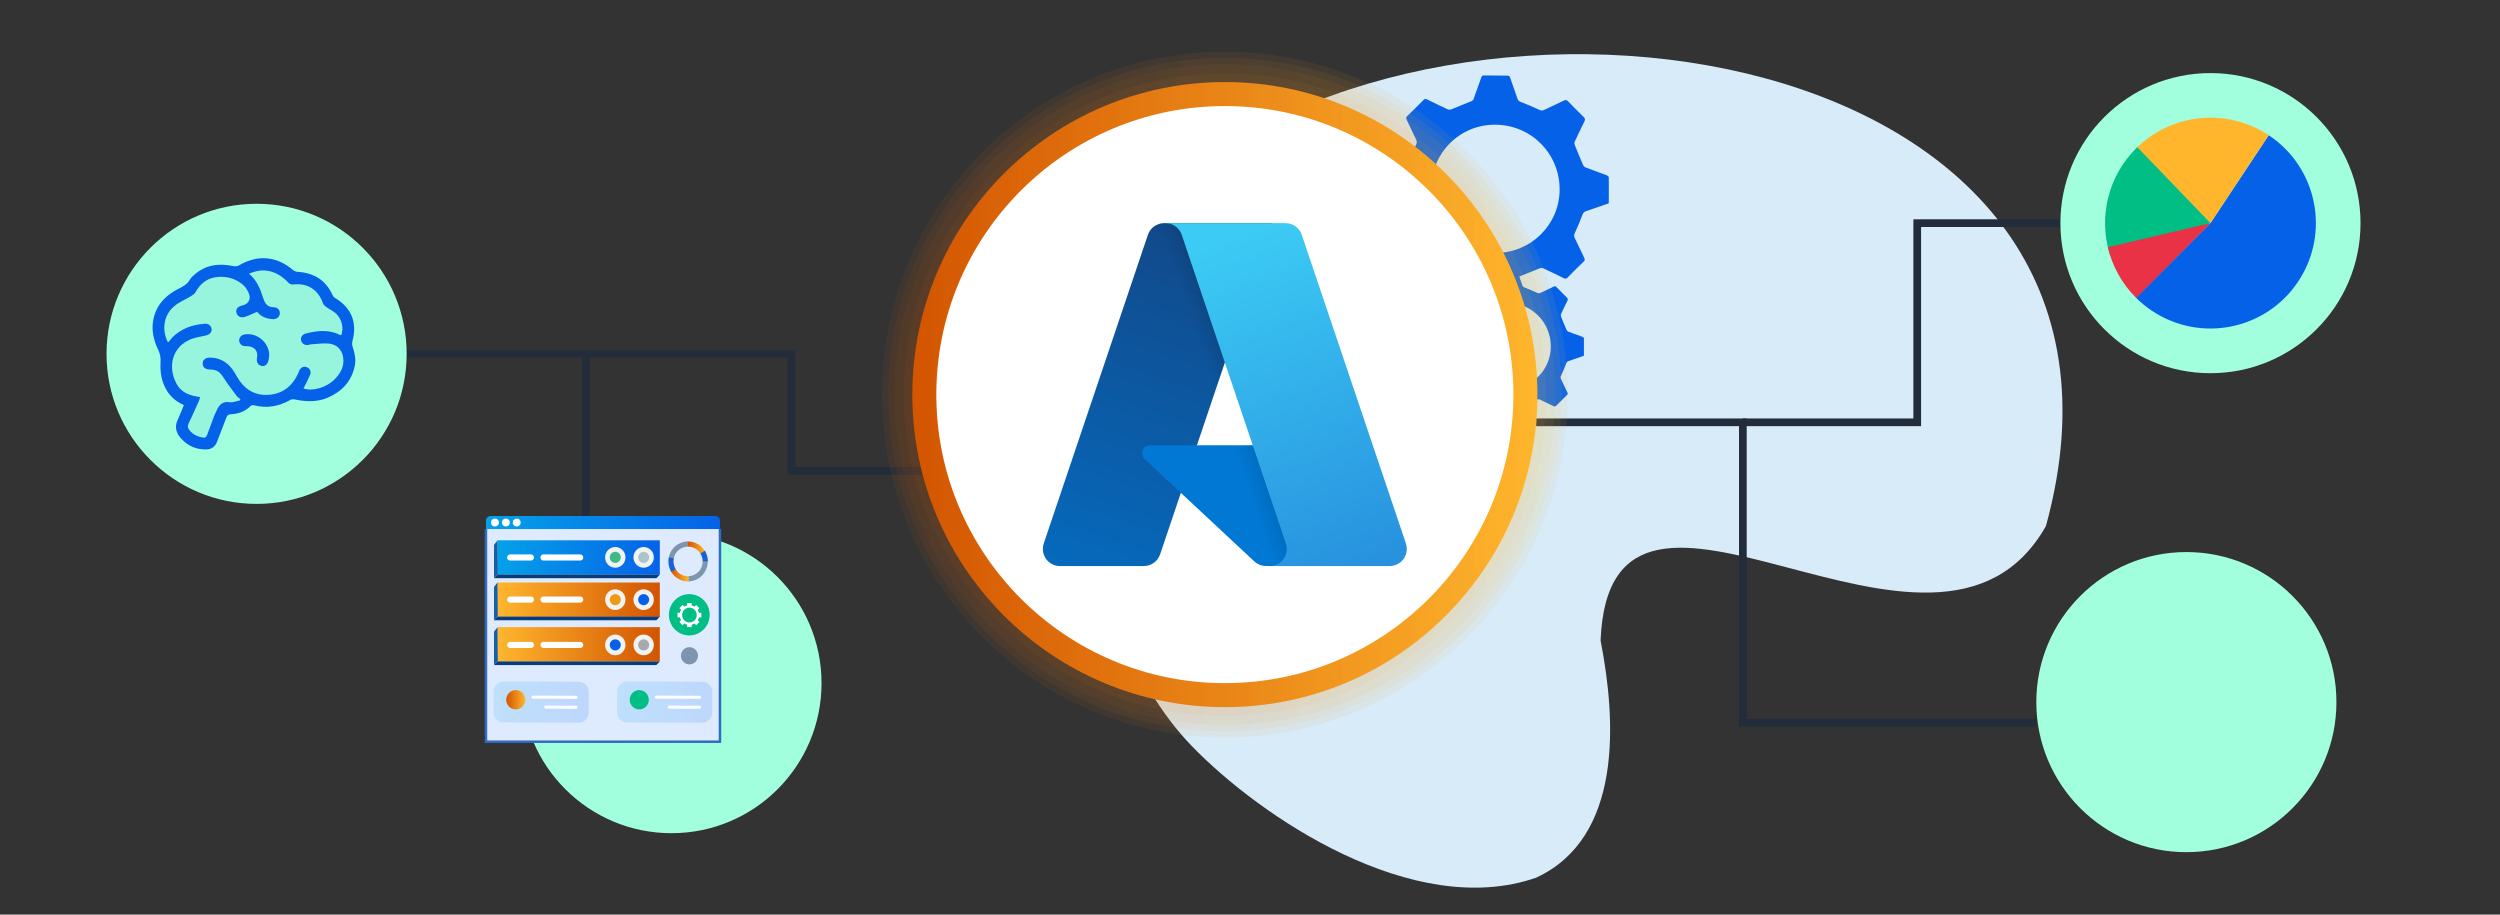 <?xml version="1.0" encoding="UTF-8"?>
<svg id="Layer_1" data-name="Layer 1" xmlns="http://www.w3.org/2000/svg" xmlns:xlink="http://www.w3.org/1999/xlink" viewBox="0 0 649.58 237.65">
  <rect x="0" y="0" width="649.58" height="237.65" fill="#333333" stroke="none"/>
  <defs>
    <style>
      .cls-1 {
        fill: url(#linear-gradient);
      }

      .cls-2 {
        fill: #00be84;
      }

      .cls-3 {
        fill: #0078d4;
      }

      .cls-4 {
        fill: #ed9a15;
      }

      .cls-5 {
        fill: #e93245;
      }

      .cls-6 {
        fill: #fff;
      }

      .cls-7 {
        fill: #f1f2f2;
      }

      .cls-8 {
        fill: #ffb62d;
      }

      .cls-9 {
        fill: #a8c6cc;
      }

      .cls-10 {
        fill: #a7a9ac;
      }

      .cls-11 {
        fill: #d7ebf8;
      }

      .cls-12 {
        fill: #165ea5;
      }

      .cls-13, .cls-14 {
        fill: #0562e8;
      }

      .cls-15 {
        fill: #1860d3;
      }

      .cls-16 {
        fill: #093c7a;
      }

      .cls-17 {
        fill: #3dba85;
      }

      .cls-18 {
        fill: #a1ffdd;
      }

      .cls-19 {
        stroke: #fff;
        stroke-linecap: round;
        stroke-linejoin: round;
        stroke-width: .79px;
      }

      .cls-19, .cls-20 {
        fill: none;
      }

      .cls-20 {
        stroke: #222c3a;
        stroke-width: 2px;
      }

      .cls-20, .cls-21 {
        stroke-miterlimit: 10;
      }

      .cls-22 {
        fill: url(#linear-gradient-5);
      }

      .cls-22, .cls-23, .cls-24, .cls-25, .cls-26, .cls-27 {
        opacity: .15;
      }

      .cls-23 {
        fill: url(#linear-gradient-3);
      }

      .cls-24 {
        fill: url(#linear-gradient-4);
      }

      .cls-25 {
        fill: url(#linear-gradient-2);
      }

      .cls-28 {
        fill: url(#linear-gradient-8);
      }

      .cls-29 {
        fill: url(#linear-gradient-9);
      }

      .cls-30 {
        fill: url(#linear-gradient-6);
      }

      .cls-31 {
        fill: url(#linear-gradient-7);
      }

      .cls-26 {
        fill: url(#linear-gradient-12);
      }

      .cls-27 {
        fill: url(#linear-gradient-14);
      }

      .cls-32, .cls-33 {
        opacity: .5;
      }

      .cls-34 {
        fill: url(#linear-gradient-15);
      }

      .cls-35 {
        fill: url(#linear-gradient-16);
      }

      .cls-36 {
        fill: url(#linear-gradient-17);
      }

      .cls-37 {
        fill: url(#linear-gradient-13);
      }

      .cls-38 {
        fill: url(#linear-gradient-10);
      }

      .cls-39 {
        fill: url(#linear-gradient-11);
      }

      .cls-14 {
        isolation: isolate;
        opacity: .06;
      }

      .cls-33 {
        fill: #1d425d;
      }

      .cls-21 {
        fill: #deebff;
        stroke: #2f6bc1;
        stroke-width: .65px;
      }
    </style>
    <linearGradient id="linear-gradient" x1="237.05" y1="102.53" x2="399.47" y2="102.53" gradientUnits="userSpaceOnUse">
      <stop offset="0" stop-color="#d35400"/>
      <stop offset="1" stop-color="#ffb62d"/>
    </linearGradient>
    <linearGradient id="linear-gradient-2" x1="229.17" y1="102.53" x2="407.35" y2="102.53" xlink:href="#linear-gradient"/>
    <linearGradient id="linear-gradient-3" x1="230.76" y1="102.53" x2="405.76" y2="102.53" xlink:href="#linear-gradient"/>
    <linearGradient id="linear-gradient-4" x1="232.44" y1="102.53" x2="404.08" y2="102.53" xlink:href="#linear-gradient"/>
    <linearGradient id="linear-gradient-5" x1="234.82" x2="401.7" xlink:href="#linear-gradient"/>
    <linearGradient id="linear-gradient-6" x1="-989.85" y1="99.22" x2="-1008.45" y2="154.17" gradientTransform="translate(1859.34 -90.46) scale(1.56)" gradientUnits="userSpaceOnUse">
      <stop offset="0" stop-color="#114a8b"/>
      <stop offset="1" stop-color="#0669bc"/>
    </linearGradient>
    <linearGradient id="linear-gradient-7" x1="-984.04" y1="124.83" x2="-988.34" y2="126.28" gradientTransform="translate(1859.34 -90.46) scale(1.56)" gradientUnits="userSpaceOnUse">
      <stop offset="0" stop-color="#000" stop-opacity=".3"/>
      <stop offset=".07" stop-color="#000" stop-opacity=".2"/>
      <stop offset=".32" stop-color="#000" stop-opacity=".1"/>
      <stop offset=".62" stop-color="#000" stop-opacity=".05"/>
      <stop offset="1" stop-color="#000" stop-opacity="0"/>
    </linearGradient>
    <linearGradient id="linear-gradient-8" x1="-986.27" y1="97.57" x2="-965.86" y2="151.96" gradientTransform="translate(1859.34 -90.46) scale(1.56)" gradientUnits="userSpaceOnUse">
      <stop offset="0" stop-color="#3ccbf4"/>
      <stop offset="1" stop-color="#2892df"/>
    </linearGradient>
    <linearGradient id="linear-gradient-9" x1="126.27" y1="135.77" x2="187.07" y2="135.77" gradientUnits="userSpaceOnUse">
      <stop offset="0" stop-color="#05a1e8"/>
      <stop offset="1" stop-color="#0562e8"/>
    </linearGradient>
    <linearGradient id="linear-gradient-10" x1="178.66" y1="142.36" x2="183.3" y2="142.36" xlink:href="#linear-gradient"/>
    <linearGradient id="linear-gradient-11" x1="174.25" y1="149.38" x2="178.89" y2="149.38" xlink:href="#linear-gradient"/>
    <linearGradient id="linear-gradient-12" x1="128.26" y1="182.44" x2="152.97" y2="182.44" xlink:href="#linear-gradient-9"/>
    <linearGradient id="linear-gradient-13" x1="131.53" y1="181.82" x2="136.49" y2="181.82" xlink:href="#linear-gradient"/>
    <linearGradient id="linear-gradient-14" x1="160.35" y1="182.44" x2="185.06" y2="182.44" xlink:href="#linear-gradient-9"/>
    <linearGradient id="linear-gradient-15" x1="-199.6" y1="-3876.41" x2="-157.43" y2="-3876.41" gradientTransform="translate(-28.16 -3720.59) rotate(-180)" xlink:href="#linear-gradient"/>
    <linearGradient id="linear-gradient-16" x1="-199.6" y1="-3888" x2="-157.43" y2="-3888" gradientTransform="translate(-28.16 -3720.59) rotate(-180)" xlink:href="#linear-gradient"/>
    <linearGradient id="linear-gradient-17" x1="129.27" y1="144.84" x2="171.44" y2="144.84" xlink:href="#linear-gradient-9"/>
  </defs>
  <path class="cls-11" d="M399.11,228.06c-31.84,11.05-71.65-15.83-89.43-34.2-31.83-32.9-39.38-108.32-5.87-144.85,74.34-65.75,262.83-39.87,227.79,87.67-28.59,50.51-113.21-31.99-115.72,29.73,4.1,20.94,5.76,51.26-16.77,61.65Z"/>
  <path class="cls-13" d="M359.11,45.29c2.02-.7,4-1.41,6-2.08,.46-.15,.64-.4,.82-.85,.63-1.63,1.31-3.25,2.04-4.84,.2-.44,.22-.75,.02-1.17-.85-1.73-1.65-3.49-2.49-5.22-.19-.4-.18-.65,.15-.98,1.42-1.36,2.82-2.75,4.2-4.16,.33-.34,.59-.34,.98-.14,1.77,.88,3.55,1.74,5.35,2.57,.25,.11,.63,.09,.89,0,1.7-.67,3.37-1.4,5.08-2.05,.4-.15,.62-.32,.76-.72,.64-1.84,1.32-3.66,1.96-5.5,.14-.4,.3-.56,.74-.55,2,.04,4,.05,6.01,.05,.42,0,.62,.11,.76,.53,.62,1.85,1.3,3.68,1.93,5.53,.15,.43,.4,.6,.81,.77,1.64,.64,3.26,1.32,4.86,2.06,.46,.21,.79,.25,1.24,.02,1.71-.83,3.44-1.61,5.15-2.44,.43-.21,.69-.18,1.04,.18,1.34,1.4,2.7,2.77,4.09,4.12,.4,.39,.4,.68,.17,1.16-.87,1.74-1.71,3.49-2.52,5.26-.11,.24-.06,.62,.05,.89,.68,1.7,1.37,3.39,2.1,5.07,.12,.28,.39,.6,.66,.7,1.85,.71,3.71,1.36,5.56,2.06,.21,.08,.49,.35,.49,.53,.03,2.24,.01,4.47,0,6.74-1.97,.69-3.92,1.38-5.88,2.03-.52,.17-.78,.43-.97,.97-.59,1.6-1.25,3.17-1.98,4.71-.23,.49-.24,.84-.01,1.3,.84,1.71,1.63,3.44,2.47,5.16,.19,.4,.17,.65-.16,.98-1.42,1.37-2.83,2.75-4.2,4.16-.33,.34-.59,.33-.98,.13-1.77-.88-3.55-1.74-5.35-2.57-.25-.11-.63-.09-.89,.01-1.7,.67-3.37,1.4-5.08,2.05-.4,.15-.62,.32-.76,.72-.64,1.84-1.32,3.66-1.96,5.5-.14,.4-.3,.56-.74,.55-2-.04-4-.05-6.01-.05-.42,0-.62-.11-.76-.53-.62-1.85-1.3-3.68-1.93-5.53-.15-.43-.4-.6-.81-.77-1.66-.65-3.3-1.35-4.92-2.09-.42-.19-.71-.21-1.11-.01-1.73,.83-3.49,1.62-5.22,2.46-.43,.21-.69,.19-1.04-.17-1.35-1.41-2.73-2.81-4.14-4.17-.37-.36-.36-.62-.15-1.04,.86-1.74,1.68-3.51,2.54-5.25,.18-.36,.15-.61-.01-.98-.74-1.67-1.4-3.38-2.13-5.06-.12-.28-.38-.6-.65-.71-1.82-.7-3.66-1.37-5.5-2.01-.43-.15-.59-.32-.59-.79,.03-2.16,.02-4.33,.03-6.53Zm29.43,20.42c9.21,.06,16.68-7.31,16.7-16.47,.02-9.32-7.38-16.78-16.71-16.84-9.23-.06-16.64,7.34-16.65,16.62-.01,9.16,7.45,16.63,16.66,16.69Z"/>
  <path class="cls-13" d="M371.9,87.37c1.36-.47,2.7-.95,4.04-1.4,.31-.1,.43-.27,.55-.57,.42-1.1,.88-2.19,1.37-3.26,.13-.29,.15-.51,.01-.79-.57-1.17-1.11-2.35-1.68-3.51-.13-.27-.12-.44,.1-.66,.96-.92,1.9-1.85,2.83-2.8,.22-.23,.4-.23,.66-.1,1.19,.59,2.39,1.17,3.6,1.73,.17,.08,.42,.06,.6,0,1.14-.45,2.27-.94,3.42-1.38,.27-.1,.42-.22,.51-.48,.43-1.24,.89-2.46,1.32-3.7,.09-.27,.2-.37,.5-.37,1.35,.03,2.7,.03,4.04,.03,.28,0,.42,.07,.51,.36,.42,1.24,.88,2.48,1.3,3.72,.1,.29,.27,.41,.55,.52,1.1,.43,2.2,.89,3.27,1.38,.31,.14,.53,.17,.84,.02,1.15-.56,2.32-1.08,3.47-1.64,.29-.14,.47-.12,.7,.12,.9,.94,1.82,1.87,2.75,2.77,.27,.26,.27,.46,.11,.78-.59,1.17-1.15,2.35-1.69,3.54-.07,.16-.04,.42,.03,.6,.46,1.14,.92,2.28,1.42,3.41,.08,.19,.26,.4,.44,.47,1.24,.48,2.5,.91,3.75,1.38,.14,.05,.33,.24,.33,.36,.02,1.5,0,3.01,0,4.54-1.33,.46-2.64,.93-3.96,1.37-.35,.12-.52,.29-.66,.65-.4,1.08-.84,2.14-1.33,3.17-.16,.33-.16,.56,0,.88,.56,1.15,1.1,2.32,1.66,3.47,.13,.27,.12,.44-.11,.66-.96,.92-1.9,1.85-2.83,2.8-.22,.23-.4,.22-.66,.09-1.19-.59-2.39-1.17-3.6-1.73-.17-.08-.42-.06-.6,0-1.14,.45-2.27,.94-3.42,1.38-.27,.1-.42,.22-.51,.48-.43,1.24-.89,2.46-1.32,3.7-.09,.27-.2,.37-.5,.37-1.35-.03-2.7-.03-4.04-.03-.28,0-.42-.07-.51-.36-.42-1.24-.88-2.48-1.3-3.72-.1-.29-.27-.41-.55-.52-1.12-.44-2.22-.91-3.31-1.41-.28-.13-.48-.14-.75,0-1.17,.56-2.35,1.09-3.51,1.66-.29,.14-.46,.13-.7-.12-.91-.95-1.84-1.89-2.79-2.81-.25-.24-.24-.42-.1-.7,.58-1.17,1.13-2.36,1.71-3.53,.12-.24,.1-.41,0-.66-.5-1.13-.94-2.27-1.43-3.4-.08-.19-.26-.41-.44-.48-1.23-.47-2.46-.92-3.71-1.35-.29-.1-.4-.22-.4-.53,.02-1.46,.01-2.91,.02-4.39Zm19.81,13.75c6.2,.04,11.23-4.92,11.24-11.09,.01-6.27-4.97-11.3-11.25-11.34-6.21-.04-11.2,4.94-11.21,11.19,0,6.16,5.01,11.19,11.21,11.23Z"/>
  <polyline class="cls-20" points="105.66 91.94 205.66 91.94 205.66 122.36 243.07 122.36"/>
  <line class="cls-20" x1="152.22" y1="134.08" x2="152.22" y2="90.96"/>
  <polyline class="cls-20" points="399.15 109.73 452.85 109.73 452.85 187.79 529.1 187.79"/>
  <polyline class="cls-20" points="452.85 109.73 498.16 109.73 498.16 57.98 535.37 57.98"/>
  <circle class="cls-1" cx="318.26" cy="102.53" r="81.21"/>
  <g class="cls-32">
    <circle class="cls-25" cx="318.26" cy="102.53" r="89.09"/>
    <circle class="cls-23" cx="318.26" cy="102.53" r="87.5"/>
    <circle class="cls-24" cx="318.26" cy="102.53" r="85.82"/>
    <circle class="cls-22" cx="318.26" cy="102.53" r="83.44"/>
  </g>
  <circle class="cls-6" cx="318.26" cy="102.53" r="74.97"/>
  <g>
    <path class="cls-30" d="M302.5,57.98h27.98l-29.05,86.07c-.61,1.81-2.31,3.03-4.23,3.03h-21.78c-2.46,0-4.45-1.99-4.45-4.45,0-.48,.08-.97,.23-1.42l27.06-80.19c.61-1.81,2.31-3.04,4.23-3.04h0Z"/>
    <path class="cls-3" d="M343.17,115.7h-44.37c-1.13,0-2.05,.92-2.06,2.05,0,.57,.24,1.12,.65,1.5l28.51,26.61c.83,.77,1.92,1.2,3.06,1.2h25.13l-10.92-31.37Z"/>
    <path class="cls-31" d="M302.5,57.98c-1.94,0-3.65,1.25-4.24,3.09l-27.02,80.06c-.83,2.31,.37,4.86,2.69,5.69,.49,.17,1,.26,1.51,.26h22.34c1.69-.3,3.09-1.49,3.66-3.12l5.39-15.88,19.25,17.95c.81,.67,1.82,1.04,2.87,1.04h25.03l-10.98-31.37h-32s19.59-57.73,19.59-57.73h-28.08Z"/>
    <path class="cls-28" d="M338.24,61.01c-.61-1.81-2.31-3.03-4.22-3.03h-31.19c1.91,0,3.61,1.22,4.22,3.03l27.06,80.19c.79,2.33-.47,4.86-2.8,5.65-.46,.15-.94,.23-1.42,.23h31.19c2.46,0,4.45-2,4.45-4.46,0-.48-.08-.96-.23-1.42l-27.06-80.19Z"/>
  </g>
  <circle class="cls-18" cx="66.67" cy="91.94" r="38.99"/>
  <circle class="cls-18" cx="174.47" cy="177.5" r="38.99"/>
  <circle class="cls-18" cx="574.35" cy="57.98" r="38.99"/>
  <circle class="cls-18" cx="568.09" cy="182.43" r="38.99"/>
  <g>
    <path class="cls-13" d="M574.35,57.97l15.14-22.83c12.61,8.36,16.05,25.36,7.68,37.97-8.36,12.61-25.36,16.05-37.97,7.68-1.52-1.01-2.94-2.17-4.23-3.46l19.37-19.37Z"/>
    <path class="cls-8" d="M574.35,57.97l-19.25-19.5c9.23-9.1,23.57-10.5,34.38-3.34l-15.14,22.83Z"/>
    <path class="cls-2" d="M574.35,57.97l-26.17,8.08c-2.99-9.7-.37-20.27,6.8-27.45l.36-.36,19.01,19.73Z"/>
    <path class="cls-5" d="M574.35,57.97l-19.3,19.44-.07-.07c-3.61-3.6-6.13-8.14-7.3-13.11l26.67-6.26Z"/>
  </g>
  <g>
    <path class="cls-13" d="M42.73,100.33c-.89-1.99-1.14-4.08-1.01-6.22,.07-1.16-.12-2.19-.63-3.25-1.26-2.62-1.86-5.38-1.15-8.29,.89-3.63,3.3-5.99,6.53-7.58,1.16-.57,2.21-1.17,2.87-2.35,.26-.47,.71-.85,1.11-1.21,2.96-2.66,6.43-3.08,10.15-2.3,.66,.14,1.15,.03,1.7-.29,4.76-2.74,9.67-2.25,13.83,1.32,.32,.27,.8,.45,1.22,.47,4.17,.26,7.26,2.11,9.04,6,.14,.32,.41,.64,.7,.81,4.25,2.54,5.79,6.41,4.48,11.23-.12,.46-.08,1.02,.07,1.48,.48,1.54,.88,3.09,.58,4.71-.77,4.12-3.3,6.83-7.02,8.45-2.78,1.21-5.69,1.08-8.61,.48-.36-.07-.83-.06-1.14,.12-3.01,1.68-6.15,2.29-9.52,1.37-.24-.07-.64,.03-.81,.2-1.42,1.46-3.2,2.06-5.16,2.16-.63,.03-.92,.26-1.13,.82-.8,2.12-1.63,4.22-2.44,6.33-.48,1.25-1.4,1.94-2.69,1.98-2.67,.09-4.93-.89-6.7-2.89-1.22-1.38-1.7-2.93-.86-4.74,.58-1.25,1.07-2.55,1.63-3.88-2.3-1.02-4.01-2.63-5.04-4.94Zm1.89-12.5c2.36-2.45,5.33-3.49,8.64-3.72,.96-.07,1.68,.59,1.73,1.45,.05,.82-.56,1.4-1.49,1.61-1.51,.35-3.12,.54-4.48,1.22-5.16,2.58-5.17,8.33-2.77,11.92,1.04,1.56,2.67,2.26,4.45,2.63,.39,.08,.79,.14,1.3,.24-.13,.4-.21,.76-.35,1.09-.87,1.93-1.72,3.87-2.64,5.77-.32,.65-.23,1.16,.17,1.68,.99,1.28,2.37,1.82,3.9,2.01,.2,.02,.57-.32,.67-.57,.65-1.67,1.25-3.37,1.88-5.05,.17-.46,.41-.89,.61-1.35,.66-1.51,1.51-2.56,3.45-2.25,.86,.14,1.82-.31,2.73-.49,0-.1,.01-.21,.02-.31-.32-.27-.69-.5-.94-.82-.86-1.12-1.69-2.26-2.52-3.41-.55-.77-1.01-1.63-1.63-2.35-.72-.83-1.72-1.12-2.81-1.12-1.21,0-1.89-.6-1.88-1.57,.01-.99,.78-1.57,2.01-1.53,2.46,.08,4.38,1.16,5.8,3.15,.4,.57,.75,1.17,1.09,1.78,1.84,3.25,4.59,5.03,8.32,4.74,3.56-.28,6.11-2.27,7.59-5.56,.11-.24,.18-.49,.29-.73,.41-.87,1.2-1.21,1.99-.87,.81,.35,1.19,1.14,.81,2.02-.51,1.19-1.13,2.34-1.7,3.49,2.27,.82,5.97-.21,8.06-2.34,1.33-1.36,2.33-2.89,2.31-4.91-.03-2.45-1.45-4.2-3.89-4.41-1.5-.13-3.04,.12-4.55,.21-.23,.01-.45,.11-.68,.15-.88,.16-1.67-.31-1.87-1.13-.19-.77,.25-1.58,1.11-1.81,3.05-.82,6.09-1.12,9.05,.35,.08,.04,.16,.05,.24,.08,.73-1.78,.22-4.21-1.33-5.64-.75-.69-1.73-1.13-2.57-1.73-.32-.23-.68-.55-.8-.9-1.23-3.54-3.97-5.35-7.7-4.94-.6,.07-.97-.1-1.36-.51-1.6-1.68-3.48-2.87-5.85-3.1-1.48-.14-2.86,.19-4.33,.81,2.12,1.74,2.98,4.11,3.76,6.52,.43,1.34,1.15,2.21,2.72,2.2,.98,0,1.59,.77,1.53,1.65-.06,.85-.79,1.47-1.76,1.44-1.73-.07-3.21-.67-4.14-1.92-1.16,.5-2.17,1.04-3.25,1.36-1.08,.32-1.96-.25-2.15-1.2-.18-.87,.43-1.57,1.55-1.8,1.48-.31,2.3-1.55,1.75-2.99-.34-.89-.9-1.81-1.61-2.41-2.03-1.69-4.46-2.31-7.07-1.93-2.4,.35-4.06,1.8-5.24,3.9-.23,.41-.68,.72-1.1,.98-1.47,.9-3.13,1.56-4.43,2.66-2.74,2.31-3.3,6.11-1.61,9.4,.33-.38,.64-.76,.98-1.11Z"/>
    <path class="cls-14" d="M45.25,79.54c1.3-1.1,2.96-1.76,4.43-2.66,.41-.25,.87-.57,1.1-.98,1.18-2.1,2.84-3.54,5.24-3.9,2.61-.38,5.04,.24,7.07,1.93,.72,.6,1.27,1.52,1.61,2.41,.55,1.44-.26,2.68-1.75,2.99-1.13,.23-1.73,.93-1.55,1.8,.19,.94,1.07,1.52,2.15,1.2,1.08-.32,2.09-.87,3.25-1.36,.93,1.25,2.42,1.85,4.14,1.92,.96,.04,1.69-.58,1.76-1.44,.07-.87-.55-1.65-1.53-1.65-1.57,.01-2.29-.86-2.72-2.2-.78-2.41-1.64-4.78-3.76-6.52,1.47-.62,2.86-.95,4.33-.81,2.37,.23,4.25,1.42,5.85,3.1,.39,.41,.75,.58,1.36,.51,3.73-.41,6.46,1.4,7.7,4.94,.12,.35,.48,.67,.8,.9,.84,.6,1.82,1.04,2.57,1.73,1.55,1.43,2.06,3.86,1.33,5.64-.08-.02-.17-.04-.24-.08-2.97-1.47-6-1.17-9.05-.35-.86,.23-1.3,1.04-1.11,1.81,.21,.82,.99,1.3,1.87,1.13,.23-.04,.45-.14,.68-.15,1.52-.09,3.05-.34,4.55-.21,2.45,.22,3.87,1.96,3.89,4.41,.02,2.01-.97,3.55-2.31,4.91-2.09,2.14-5.79,3.17-8.06,2.34,.57-1.16,1.19-2.3,1.7-3.49,.38-.87,0-1.67-.81-2.02-.79-.34-1.58,0-1.99,.87-.11,.23-.19,.49-.29,.73-1.49,3.3-4.03,5.28-7.59,5.56-3.73,.3-6.49-1.49-8.32-4.74-.34-.61-.69-1.21-1.09-1.78-1.42-2-3.34-3.07-5.8-3.15-1.23-.04-2,.53-2.01,1.53,0,.97,.67,1.57,1.88,1.57,1.09,0,2.1,.29,2.81,1.12,.62,.72,1.07,1.57,1.63,2.35,.82,1.15,1.65,2.29,2.52,3.41,.25,.32,.62,.55,.94,.82,0,.1-.01,.21-.02,.31-.91,.18-1.87,.63-2.73,.49-1.94-.31-2.8,.74-3.45,2.25-.2,.45-.44,.89-.61,1.35-.63,1.68-1.22,3.38-1.88,5.05-.1,.25-.46,.59-.67,.57-1.53-.19-2.91-.73-3.9-2.01-.4-.53-.49-1.03-.17-1.68,.92-1.9,1.78-3.84,2.64-5.77,.15-.33,.23-.68,.35-1.09-.51-.09-.91-.16-1.3-.24-1.78-.37-3.41-1.07-4.45-2.63-2.4-3.59-2.39-9.34,2.77-11.92,1.36-.68,2.97-.87,4.48-1.22,.93-.21,1.54-.79,1.49-1.61-.05-.86-.77-1.51-1.73-1.45-3.3,.23-6.27,1.28-8.64,3.72-.34,.35-.64,.73-.98,1.11-1.69-3.29-1.13-7.1,1.61-9.4Zm18.21,7.37c-.84,.16-1.39,.88-1.31,1.68,.09,.85,.75,1.37,1.7,1.36,1.69-.03,2.72,.62,2.96,1.92,.07,.38,0,.8-.05,1.2-.15,1.04,.29,1.8,1.18,2.01,.84,.19,1.59-.38,1.82-1.42,.1-.45,.13-.91,.2-1.37-.06-3.34-3.26-6.01-6.51-5.38Z"/>
    <path class="cls-13" d="M69.97,92.29c-.06-3.34-3.26-6.01-6.51-5.38-.84,.16-1.39,.88-1.31,1.68,.09,.85,.75,1.37,1.7,1.36,1.69-.03,2.72,.62,2.96,1.92,.07,.38,0,.8-.05,1.2-.15,1.04,.29,1.8,1.18,2.01,.84,.19,1.59-.38,1.82-1.42,.1-.45,.13-.91,.2-1.37Z"/>
  </g>
  <g>
    <g>
      <path class="cls-29" d="M127.47,134.08h58.4c.66,0,1.2,.54,1.2,1.2v2.18h-60.8v-2.18c0-.66,.54-1.2,1.2-1.2Z"/>
      <polyline class="cls-21" points="187.07 137.46 187.07 192.72 126.27 192.72 126.27 137.46"/>
      <g>
        <g>
          <path class="cls-33" d="M173.76,144.86s.01-.05,.02-.08c.24-1.14,.85-2.16,1.73-2.91,.89-.75,2-1.17,3.15-1.2,0,0,.02,0,.02,0,0,0,.02,0,.02,0,0,0,0,0,.01,0l.02,1.36s-.03,0-.05,0c-.95,.02-1.89,.4-2.61,1.14-.53,.54-.86,1.2-1.01,1.89,0,.02,0,.04-.01,.05l-1.3-.26Z"/>
          <path class="cls-38" d="M178.69,142.04l-.03-1.36h0s.02,0,.02,0c0,0,.02,0,.02,0,0,0,0,0,.01,0,.01,0,.02,0,.03,0,1.78-.01,3.43,.92,4.37,2.43,0,0,0,0,0,0,.02,.02,.03,.05,.05,.07,.02,.03,.03,.05,.05,.08,.03,.05,.06,.1,.09,.15l-1.18,.64c-.04-.08-.08-.15-.13-.23-.15-.24-.33-.47-.54-.68-.75-.75-1.73-1.12-2.71-1.11-.02,0-.03,0-.05,0Z"/>
          <path class="cls-15" d="M182.57,145.85s0-.04,0-.06c-.01-.6-.16-1.2-.45-1.74-.04-.08-.08-.15-.13-.23l1.14-.72s0,0,0,0c.02,.02,.03,.05,.05,.07,.02,.03,.03,.05,.05,.08,.03,.05,.06,.1,.09,.15,.39,.74,.6,1.57,.61,2.42,0,0,0,.01,0,.02h0s-1.33,0-1.33,0Z"/>
        </g>
        <g>
          <path class="cls-33" d="M178.83,151.07v-1.35s.02,0,.03,0c.95-.02,1.9-.4,2.62-1.14,.74-.76,1.1-1.74,1.09-2.73,0-.02,0-.04,0-.06l1.33-.03s0,.06,0,.09c0,1.37-.52,2.7-1.48,3.68-.94,.96-2.21,1.51-3.54,1.54-.02,0-.03,0-.05,0h-.01Z"/>
          <path class="cls-39" d="M174.43,148.63s-.04-.07-.06-.11c-.02-.03-.04-.07-.06-.1,0,0,0,0,0-.01,0-.01-.02-.03-.02-.04,0-.01-.02-.03-.02-.04h0s1.17-.63,1.17-.63c.04,.08,.08,.15,.13,.23,.15,.25,.34,.48,.55,.7,.75,.75,1.73,1.12,2.7,1.11,.02,0,.03,0,.05,0l.03,1.35h0s-.03,0-.05,0h-.01s-.02,0-.03,0c-1.78,0-3.43-.93-4.36-2.44Z"/>
          <path class="cls-15" d="M174.43,148.63s-.04-.07-.06-.11c-.02-.03-.04-.07-.06-.1,0,0,0,0,0-.01,0-.01-.02-.03-.02-.04,0-.01-.02-.03-.02-.04-.25-.48-.43-1-.52-1.55-.11-.66-.1-1.33,.04-1.99h0s1.29,.28,1.29,.28c0,.02,0,.04-.01,.05-.17,.86-.05,1.77,.37,2.56,.04,.08,.08,.15,.13,.23l-1.13,.71Z"/>
        </g>
      </g>
      <g>
        <ellipse class="cls-2" cx="179.1" cy="159.74" rx="5.3" ry="5.37"/>
        <path class="cls-6" d="M182.22,159.25s0-.04-.03-.03c-.19,0-.38,0-.56,0-.02,0-.03,0-.04-.03-.06-.24-.15-.47-.28-.69-.01-.02-.01-.03,0-.05,.13-.13,.27-.27,.4-.41,.02-.02,.02-.03,0-.04-.26-.27-.53-.53-.79-.8-.02-.02-.03-.02-.05,0-.13,.14-.27,.27-.4,.41-.02,.02-.03,.02-.05,0-.21-.13-.43-.22-.67-.28-.02,0-.03-.01-.03-.04,0-.19,0-.38,0-.57,0-.03,0-.04-.03-.04-.37,0-.74,0-1.11,0-.03,0-.03,0-.03,.03,0,.19,0,.38,0,.57,0,.02,0,.03-.03,.04-.24,.06-.46,.15-.68,.28-.02,.01-.03,.01-.05,0-.13-.14-.27-.27-.4-.41-.02-.02-.03-.02-.04,0-.26,.27-.53,.53-.79,.8-.02,.02-.02,.03,0,.05,.13,.13,.27,.27,.4,.4,.02,.02,.02,.03,0,.05-.13,.21-.22,.44-.28,.68,0,.02-.01,.03-.04,.03-.19,0-.37,0-.56,0-.03,0-.04,0-.04,.04,0,.38,0,.75,0,1.13,0,.03,0,.04,.03,.04,.19,0,.38,0,.56,0,.02,0,.03,0,.04,.03,.06,.24,.15,.47,.28,.69,.01,.02,.01,.03,0,.05-.14,.14-.27,.27-.4,.41-.02,.02-.02,.02,0,.04,.27,.27,.53,.54,.8,.81,.02,.02,.02,.01,.04,0,.13-.14,.27-.27,.4-.41,.02-.02,.03-.02,.05,0,.21,.13,.44,.22,.67,.28,.02,0,.03,.01,.03,.04,0,.19,0,.38,0,.57,0,.03,0,.03,.03,.03,.19,0,.37,0,.56,0s.37,0,.56,0c.03,0,.03,0,.03-.03,0-.19,0-.38,0-.57,0-.02,0-.03,.03-.04,.24-.06,.46-.15,.68-.28,.02-.01,.03-.01,.05,0,.13,.14,.27,.27,.4,.41,.02,.02,.03,.02,.04,0,.26-.27,.53-.54,.79-.8,.02-.02,.01-.03,0-.04-.13-.14-.27-.27-.4-.41-.02-.02-.02-.03,0-.05,.13-.21,.22-.44,.28-.68,0-.02,.01-.03,.04-.03,.19,0,.37,0,.56,0,.03,0,.04,0,.04-.04,0-.38,0-.75,0-1.13Zm-3.08,2.49c-1.05,0-1.9-.87-1.9-1.93,0-1.06,.86-1.92,1.9-1.92,1.05,0,1.9,.87,1.9,1.93,0,1.06-.86,1.93-1.9,1.92Z"/>
      </g>
      <g>
        <path class="cls-26" d="M130.85,177.08l19.55,.07c1.42,0,2.57,1.17,2.57,2.61v5.42c-.02,1.44-1.17,2.6-2.59,2.6l-19.55-.07c-1.42,0-2.57-1.17-2.57-2.61v-5.42c.02-1.44,1.17-2.6,2.59-2.6Z"/>
        <line class="cls-19" x1="149.66" y1="183.76" x2="141.81" y2="183.73"/>
        <line class="cls-19" x1="149.67" y1="181.18" x2="138.46" y2="181.14"/>
        <ellipse class="cls-37" cx="134.01" cy="181.82" rx="2.48" ry="2.51"/>
      </g>
      <g>
        <path class="cls-27" d="M162.94,177.08l19.55,.07c1.42,0,2.57,1.17,2.57,2.61v5.42c-.02,1.44-1.17,2.6-2.59,2.6l-19.55-.07c-1.42,0-2.57-1.17-2.57-2.61v-5.42c.02-1.44,1.17-2.6,2.59-2.6Z"/>
        <line class="cls-19" x1="181.75" y1="183.76" x2="173.9" y2="183.73"/>
        <line class="cls-19" x1="181.76" y1="181.18" x2="170.55" y2="181.14"/>
        <ellipse class="cls-2" cx="166.1" cy="181.82" rx="2.48" ry="2.51"/>
      </g>
      <g>
        <ellipse class="cls-6" cx="128.61" cy="135.77" rx="1.02" ry="1.03"/>
        <ellipse class="cls-6" cx="131.44" cy="135.77" rx="1.02" ry="1.03"/>
        <ellipse class="cls-6" cx="134.26" cy="135.77" rx="1.02" ry="1.03"/>
      </g>
      <ellipse class="cls-33" cx="179.14" cy="170.39" rx="2.22" ry="2.24"/>
    </g>
    <g>
      <g>
        <rect class="cls-34" x="129.27" y="151.36" width="42.17" height="8.91"/>
        <rect class="cls-35" x="129.27" y="162.95" width="42.17" height="8.91"/>
        <rect class="cls-36" x="129.27" y="140.39" width="42.17" height="8.91"/>
        <ellipse class="cls-7" cx="167.24" cy="155.81" rx="2.65" ry="2.69"/>
        <ellipse class="cls-7" cx="159.87" cy="155.81" rx="2.65" ry="2.69"/>
        <ellipse class="cls-7" cx="167.24" cy="167.57" rx="2.65" ry="2.69"/>
        <ellipse class="cls-7" cx="159.87" cy="167.57" rx="2.65" ry="2.69"/>
        <ellipse class="cls-7" cx="167.24" cy="144.82" rx="2.65" ry="2.69"/>
        <ellipse class="cls-7" cx="159.87" cy="144.82" rx="2.65" ry="2.69"/>
        <ellipse class="cls-13" cx="167.24" cy="155.81" rx="1.43" ry="1.44"/>
        <ellipse class="cls-4" cx="159.87" cy="155.81" rx="1.43" ry="1.44"/>
        <ellipse class="cls-10" cx="167.24" cy="167.57" rx="1.43" ry="1.44"/>
        <ellipse class="cls-9" cx="167.24" cy="144.82" rx="1.43" ry="1.44"/>
        <ellipse class="cls-13" cx="159.87" cy="167.57" rx="1.43" ry="1.44"/>
        <ellipse class="cls-17" cx="159.87" cy="144.82" rx="1.43" ry="1.44"/>
        <path class="cls-6" d="M150.76,154.99h-9.56c-.43,0-.78,.36-.78,.8h0c0,.44,.35,.79,.78,.8h9.56c.43,0,.79-.36,.79-.8h0c0-.44-.35-.8-.78-.8h0Z"/>
        <path class="cls-6" d="M150.76,166.77h-9.56c-.43,0-.78,.36-.78,.8h0c0,.44,.35,.79,.78,.8h9.56c.43,0,.79-.36,.79-.8h0c0-.44-.35-.8-.79-.8Z"/>
        <path class="cls-6" d="M137.96,166.77h-5.42c-.43,0-.78,.36-.78,.8h0c0,.44,.35,.79,.78,.8h5.42c.43,0,.79-.36,.79-.8h0c0-.44-.35-.8-.79-.8Z"/>
        <path class="cls-6" d="M137.96,154.99h-5.42c-.43,0-.78,.36-.78,.8h0c0,.44,.35,.79,.78,.8h5.42c.43,0,.78-.36,.79-.8h0c0-.44-.35-.79-.79-.8Z"/>
        <path class="cls-6" d="M137.96,144.05h-5.42c-.43,0-.78,.36-.78,.8h0c0,.44,.35,.79,.78,.8,0,0,0,0,0,0h5.42c.43,0,.79-.36,.79-.8h0c0-.44-.35-.8-.79-.8Z"/>
        <path class="cls-6" d="M150.76,144.05h-9.56c-.43,0-.78,.36-.78,.8h0c0,.44,.35,.79,.78,.8,0,0,0,0,0,0h9.56c.43,0,.78-.35,.79-.79h0c0-.44-.35-.8-.78-.8,0,0,0,0,0,0Z"/>
      </g>
      <polygon class="cls-16" points="171.44 149.29 170.56 150.23 128.36 150.23 129.27 149.29 171.44 149.29"/>
      <polygon class="cls-12" points="129.27 140.39 128.36 141.57 128.36 150.23 129.35 149.23 129.27 140.39"/>
      <polygon class="cls-16" points="171.44 160.22 170.56 161.16 128.36 161.16 129.27 160.22 171.44 160.22"/>
      <polygon class="cls-12" points="129.27 151.32 128.36 152.5 128.36 161.16 129.35 160.16 129.27 151.32"/>
      <polygon class="cls-16" points="171.44 171.86 170.56 172.8 128.36 172.8 129.27 171.86 171.44 171.86"/>
      <polygon class="cls-12" points="129.27 162.95 128.36 164.14 128.36 172.8 129.35 171.8 129.27 162.95"/>
    </g>
  </g>
</svg>